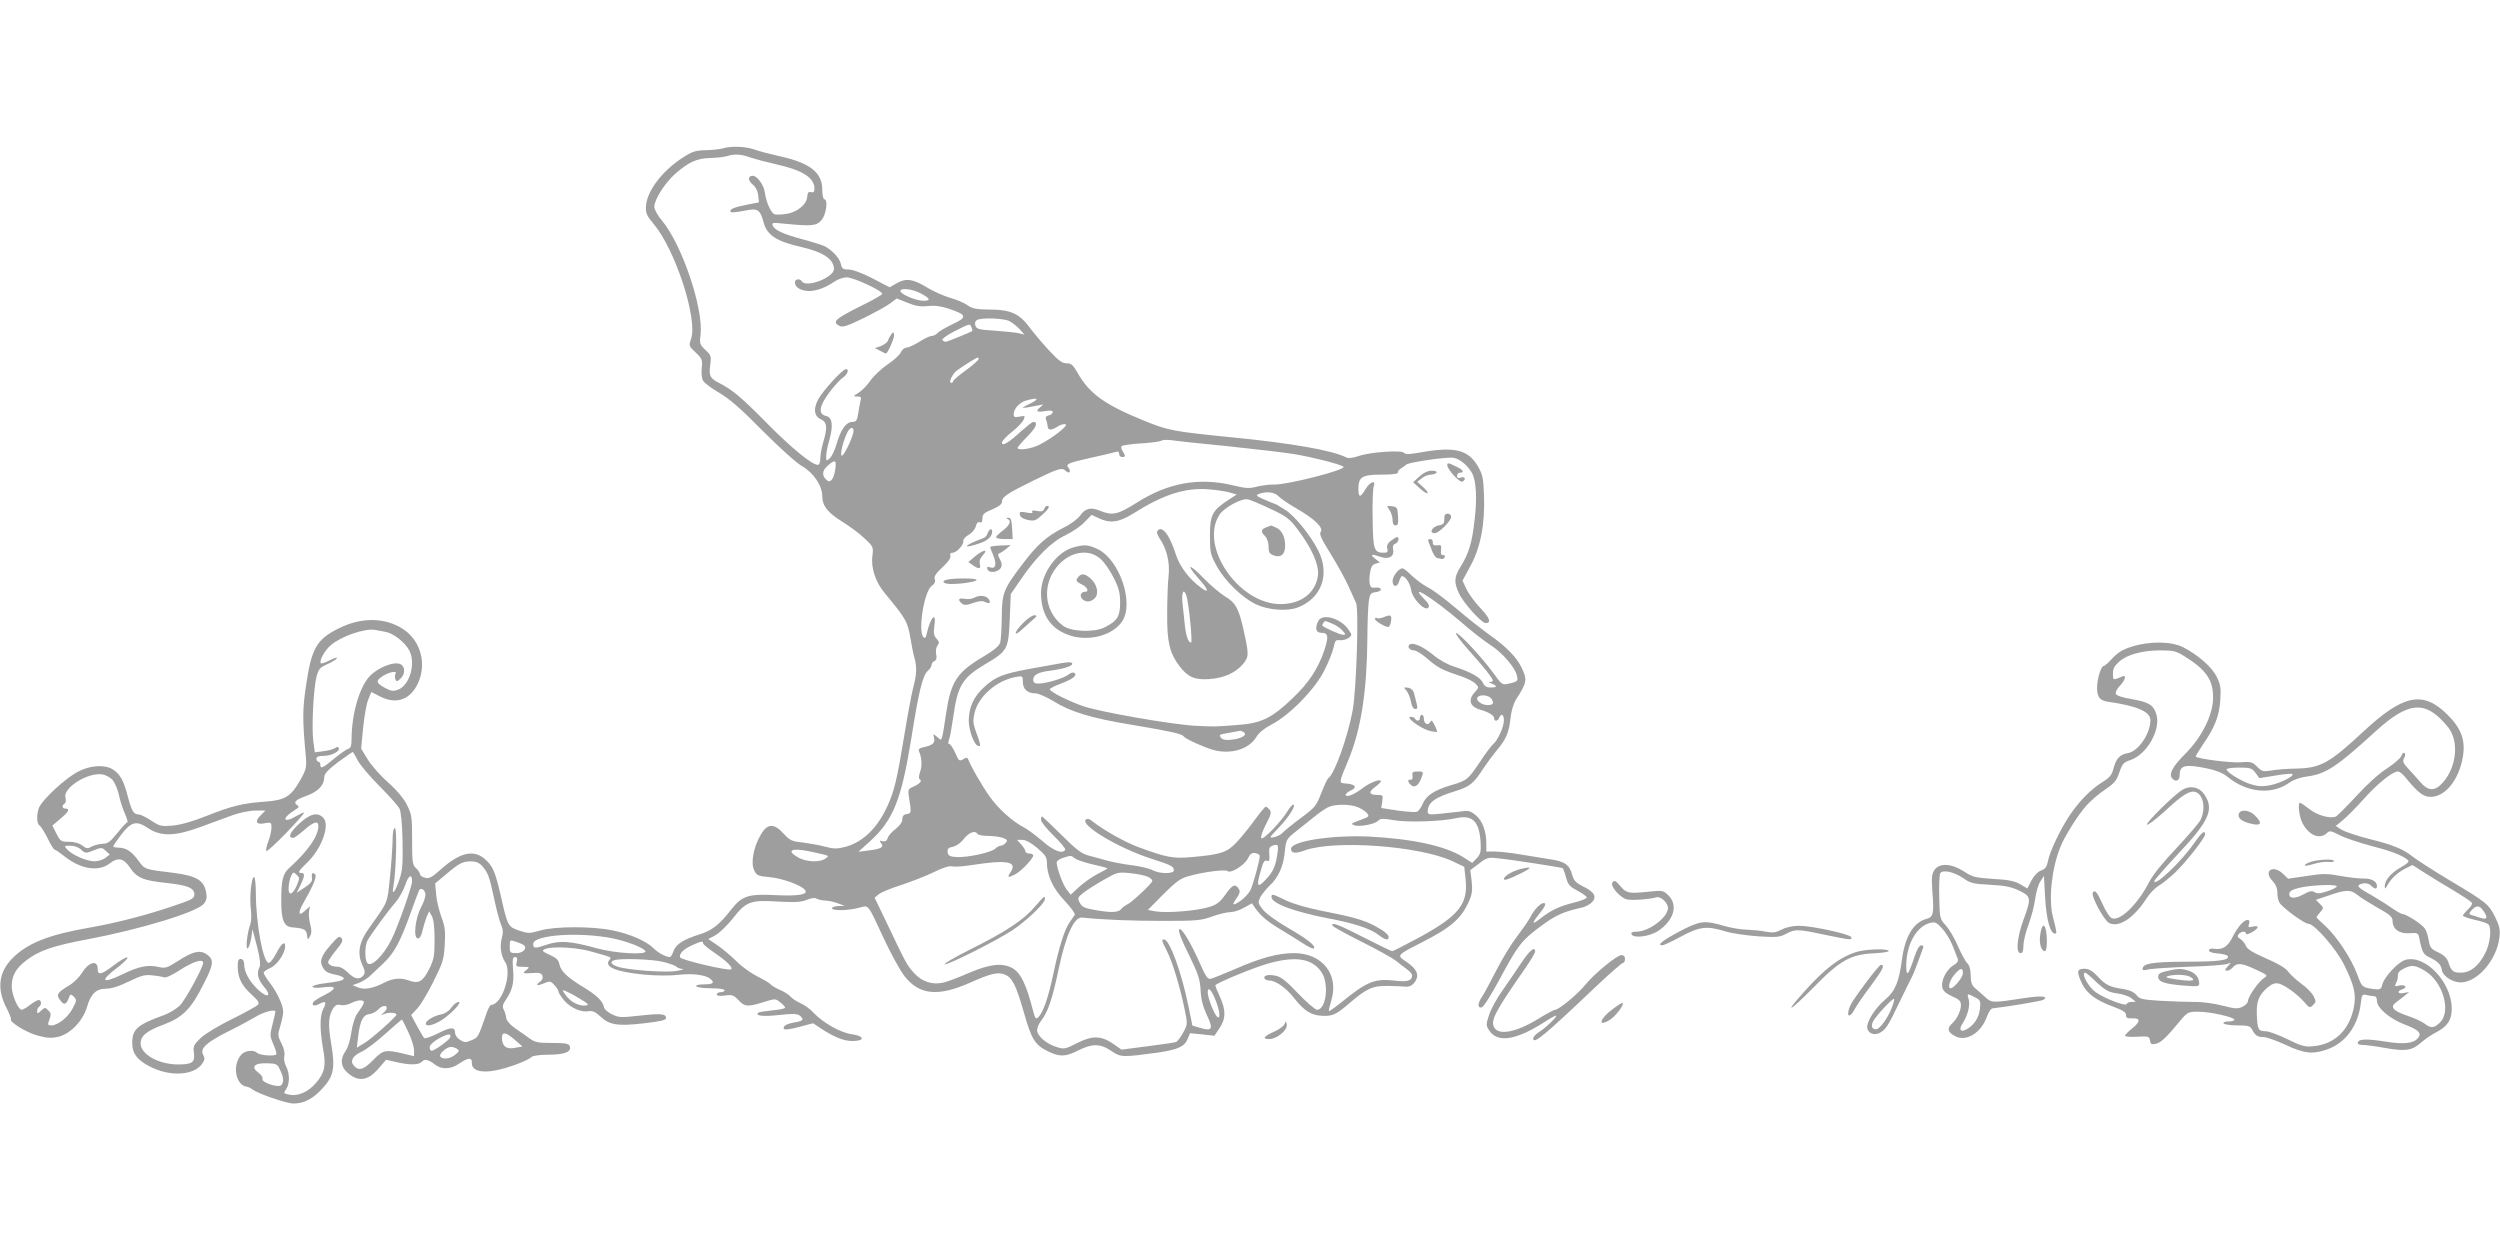 <?xml version="1.0" standalone="no"?>
<!DOCTYPE svg PUBLIC "-//W3C//DTD SVG 20010904//EN"
 "http://www.w3.org/TR/2001/REC-SVG-20010904/DTD/svg10.dtd">
<svg version="1.0" xmlns="http://www.w3.org/2000/svg"
 width="1280pt" height="640pt" viewBox="0 0 1280 640"
 preserveAspectRatio="xMidYMid meet">
<g transform="translate(0,640) scale(0.1,-0.1)"
fill="#9e9e9e" stroke="none">
<path d="M3700 5640 c-14 -4 -52 -8 -86 -9 -53 -1 -69 -6 -120 -39 -107 -70
-184 -173 -187 -252 -1 -32 6 -47 40 -87 111 -132 227 -489 191 -589 -12 -34
-11 -36 24 -69 33 -31 35 -38 31 -78 -3 -24 0 -54 6 -65 6 -12 44 -40 83 -63
52 -30 113 -83 222 -194 90 -90 172 -164 203 -182 58 -33 103 -100 103 -154 0
-49 28 -84 104 -131 38 -24 90 -62 114 -86 43 -40 44 -44 39 -86 -9 -62 15
-135 63 -193 108 -130 116 -145 130 -223 7 -41 16 -88 21 -105 14 -48 13 -86
-4 -150 -9 -33 -30 -146 -47 -250 -37 -226 -52 -290 -90 -370 -52 -109 -124
-177 -212 -201 -44 -11 -59 -11 -107 2 -31 8 -83 17 -115 21 -52 5 -63 11 -94
45 -49 54 -83 53 -117 -6 -37 -63 -52 -143 -34 -181 13 -28 19 -30 79 -36 66
-6 160 -40 181 -65 20 -24 -31 -33 -153 -27 -134 7 -169 -4 -221 -70 -64 -82
-101 -111 -165 -131 -83 -26 -121 -50 -134 -86 -5 -17 -14 -30 -18 -30 -21 0
-60 21 -84 45 -36 36 -119 73 -208 91 -101 22 -296 22 -371 0 -55 -16 -62 -16
-108 -1 -58 20 -60 22 -95 179 -29 125 -41 153 -84 190 -58 48 -129 30 -227
-59 -42 -37 -56 -45 -77 -39 -14 3 -26 12 -26 19 0 6 -9 20 -20 30 -18 16 -20
31 -20 145 0 116 -2 130 -26 178 -16 33 -51 75 -97 116 -40 35 -87 89 -105
119 l-33 54 10 105 c6 58 17 124 26 145 l16 40 49 -25 c81 -40 153 -13 191 72
44 98 13 214 -74 273 -92 62 -215 65 -332 6 -112 -55 -139 -101 -166 -279 -21
-137 -21 -184 -3 -379 4 -55 2 -65 -29 -120 -46 -82 -78 -102 -175 -109 -121
-9 -171 -21 -298 -71 -77 -31 -141 -49 -181 -52 -57 -5 -66 -3 -109 26 -26 17
-55 31 -64 31 -26 0 -36 18 -55 90 -22 85 -40 117 -78 141 -40 25 -115 21
-176 -11 -65 -33 -186 -145 -202 -187 -13 -35 -11 -81 4 -90 7 -4 25 -34 41
-65 15 -32 31 -58 35 -58 5 0 28 -16 52 -35 83 -66 175 -80 232 -35 40 32 70
26 101 -20 35 -54 69 -68 182 -80 114 -12 149 -26 149 -59 0 -21 -11 -27 -100
-57 -142 -49 -301 -90 -440 -114 -206 -36 -314 -79 -390 -155 -72 -72 -83
-157 -31 -257 14 -28 24 -53 22 -56 -9 -15 83 -71 140 -85 48 -13 70 -13 104
-5 62 16 124 81 145 151 20 69 47 95 100 95 26 0 67 13 115 37 63 30 82 36
120 31 25 -2 52 -7 60 -10 9 -4 44 13 84 39 65 42 116 58 116 35 0 -23 -91
-190 -119 -218 -17 -17 -52 -38 -78 -48 -141 -51 -166 -73 -166 -145 0 -53 26
-87 91 -120 100 -52 222 -46 265 12 16 22 17 30 7 49 -17 32 15 62 134 122 55
27 115 60 135 72 40 25 101 41 101 26 0 -5 -7 -35 -15 -66 -14 -53 -13 -60 5
-102 11 -25 18 -48 14 -51 -10 -10 -85 -4 -97 8 -17 17 -62 13 -81 -8 -48 -53
-31 -156 27 -165 8 -1 21 -7 28 -13 28 -22 175 -73 212 -73 53 0 99 24 146 75
60 65 68 105 47 229 -17 104 -15 142 10 184 11 16 21 21 38 16 14 -3 37 1 56
11 17 9 40 15 50 13 21 -3 18 -13 -23 -71 -10 -14 -23 -56 -28 -92 -5 -38 -18
-80 -29 -95 -30 -42 -26 -83 11 -114 54 -46 102 -40 155 21 l41 47 52 -12 c70
-16 116 -15 131 2 13 16 33 12 69 -16 33 -25 80 -23 123 7 46 31 65 32 64 3
-2 -38 45 -53 118 -39 64 11 170 51 189 70 6 6 44 11 87 11 82 0 118 15 107
44 -5 13 -22 16 -90 16 -74 0 -88 3 -118 25 -19 14 -52 37 -74 52 -25 18 -41
37 -44 53 -1 14 -7 33 -13 43 -6 13 -4 25 10 45 35 51 45 90 39 157 -4 53 -2
65 10 65 11 0 13 -7 9 -25 -6 -23 -4 -25 31 -25 34 -1 36 -2 21 -14 -26 -19
-23 -22 27 -18 36 3 46 0 52 -13 4 -11 0 -22 -10 -30 -28 -20 -19 -25 17 -10
31 13 35 13 55 -9 11 -12 21 -27 21 -34 0 -6 14 -27 30 -46 34 -38 87 -61 126
-53 17 3 34 -5 59 -28 45 -43 88 -50 225 -34 80 9 110 16 110 26 0 23 -25 25
-135 13 -96 -11 -108 -10 -142 7 -22 10 -40 27 -41 38 -6 30 -40 62 -107 102
-79 48 -113 79 -121 116 -4 22 -16 33 -45 46 -21 9 -39 19 -39 22 0 25 146 24
240 -1 118 -33 112 -30 100 -45 -29 -35 33 -61 177 -75 64 -6 136 -6 178 -1
70 8 138 0 162 -21 24 -19 14 -28 -33 -28 -27 0 -43 -4 -39 -10 3 -5 37 -10
76 -10 39 0 69 -4 69 -10 0 -5 -9 -10 -20 -10 -11 0 -20 -5 -20 -11 0 -8 14
-10 42 -6 36 5 45 2 69 -24 32 -34 47 -35 128 -10 60 19 61 19 86 -1 14 -11
25 -23 25 -27 0 -5 -30 -11 -66 -14 -37 -4 -69 -9 -72 -12 -17 -16 24 -21 105
-12 72 8 96 7 108 -3 23 -19 18 -27 -22 -34 -45 -7 -68 -20 -59 -34 3 -6 32
-2 77 10 l72 19 36 -24 c71 -47 120 -67 166 -67 65 0 62 26 -5 35 -57 8 -144
57 -194 109 -18 20 -49 42 -68 50 -19 8 -41 23 -49 32 -8 10 -33 26 -56 36
-23 10 -45 23 -48 29 -4 5 -34 23 -68 40 -33 17 -82 52 -107 78 -25 25 -68 61
-95 80 l-49 33 36 19 c19 10 59 48 88 84 70 90 92 98 234 89 88 -5 118 -3 147
9 23 9 42 12 50 6 8 -5 28 -9 44 -10 17 0 46 -7 65 -14 l35 -13 -32 -1 c-18
-1 -33 -5 -33 -11 0 -14 81 -13 137 2 54 13 41 29 130 -161 34 -73 80 -157
102 -186 75 -99 172 -110 336 -37 108 48 143 56 178 43 39 -15 58 -51 99 -194
39 -137 56 -165 118 -197 64 -32 93 -32 157 0 75 38 116 38 173 -1 49 -33 55
-33 240 -8 100 15 134 30 150 68 l13 31 62 -6 63 -7 26 39 c33 49 33 93 1 163
-14 30 -24 55 -22 57 14 15 195 89 264 109 145 42 232 29 280 -44 39 -59 23
-191 -24 -191 -9 0 -53 38 -97 84 -64 67 -89 86 -118 91 -38 7 -62 0 -53 -16
4 -5 13 -9 22 -9 34 0 86 -36 128 -89 53 -68 89 -90 147 -92 51 -2 70 7 134
62 92 79 120 92 201 91 40 -1 76 -2 80 -3 26 -4 45 4 59 26 22 34 8 65 -47
102 -49 32 -49 32 81 98 149 76 202 122 241 210 16 36 19 57 14 103 l-7 57 44
33 c39 31 48 33 93 28 80 -8 328 -47 336 -51 3 -3 11 -24 17 -47 10 -37 18
-47 58 -68 26 -14 48 -29 48 -35 1 -5 -28 -17 -64 -26 -74 -18 -119 -39 -172
-81 -47 -37 -48 -28 -3 28 22 27 31 45 24 49 -14 9 -52 -27 -75 -73 -11 -20
-41 -63 -67 -97 -26 -33 -73 -109 -104 -170 -31 -60 -64 -122 -74 -137 -24
-33 -25 -61 -3 -56 10 2 49 64 93 146 94 175 111 197 214 273 75 55 114 72
210 93 15 4 36 15 47 26 28 28 13 54 -46 82 -35 18 -46 29 -54 58 -14 53 -39
70 -116 81 -38 6 -107 17 -154 25 -47 8 -104 14 -127 14 l-43 0 0 41 c0 63
-20 117 -54 145 -25 21 -37 25 -70 20 -23 -3 -71 -8 -108 -12 -60 -6 -68 -5
-68 10 0 47 35 73 143 106 72 22 93 40 140 113 19 28 51 72 72 97 47 56 61 89
69 165 4 35 15 73 29 95 56 87 58 101 25 167 -26 51 -79 105 -165 165 -33 24
-108 82 -165 131 -56 48 -123 98 -148 110 -25 13 -61 40 -82 60 -20 20 -41 37
-47 37 -20 0 -51 -40 -51 -65 0 -33 26 -33 34 0 4 14 10 25 15 25 17 0 42 -39
46 -71 6 -43 69 -109 87 -91 9 9 5 20 -22 47 -82 84 48 2 191 -120 52 -46 121
-99 152 -119 58 -37 123 -112 133 -153 8 -29 5 -33 -40 -43 -35 -8 -36 -7 -80
54 -58 80 -182 213 -191 204 -4 -4 25 -42 63 -85 39 -43 85 -97 102 -120 28
-37 29 -43 13 -44 -15 0 -14 -2 5 -9 30 -13 28 -20 -6 -20 -21 0 -32 7 -40 25
-13 27 -61 54 -144 81 -34 10 -79 35 -110 61 -54 44 -106 67 -122 52 -12 -11
2 -29 24 -29 10 0 40 -18 65 -40 55 -48 78 -60 166 -89 37 -12 75 -31 84 -42
18 -18 17 -20 -3 -42 -38 -40 -27 -76 28 -91 42 -12 70 -29 70 -43 0 -18 19
-17 26 2 10 25 24 17 24 -12 0 -35 -31 -103 -55 -123 -9 -8 -40 -48 -67 -90
-62 -92 -66 -96 -148 -120 -87 -26 -128 -53 -146 -96 -8 -19 -21 -37 -29 -40
-8 -4 -53 0 -99 6 l-84 13 5 33 c5 32 4 34 -25 34 -43 0 -47 15 -12 40 16 12
30 25 30 30 0 15 -58 -7 -97 -38 -40 -31 -83 -47 -83 -31 0 5 11 15 25 21 35
16 26 32 -19 36 -44 4 -44 -4 9 124 64 156 94 351 96 623 0 77 4 160 7 185 6
40 10 45 35 48 15 2 27 8 27 13 0 9 -14 13 -38 10 -18 -3 -25 24 -18 73 5 34
12 45 29 50 l22 6 -25 20 c-28 22 -18 25 28 9 42 -15 71 1 65 36 -4 17 0 27
11 31 16 6 23 34 9 34 -5 0 -19 -9 -32 -19 -17 -13 -22 -25 -18 -40 4 -17 1
-21 -17 -21 -51 0 -56 14 -58 170 -2 80 1 155 5 168 14 37 -18 27 -42 -13 -27
-46 -36 -44 -36 6 1 58 20 69 122 69 55 0 82 4 80 11 -1 6 7 16 18 22 11 7 22
15 25 18 10 12 212 41 243 35 33 -6 75 -42 96 -82 19 -39 24 -129 11 -235 -13
-118 -29 -171 -71 -239 -34 -55 -36 -80 -9 -138 21 -47 115 -152 136 -152 31
0 22 25 -25 75 -28 29 -60 73 -72 97 l-21 45 40 74 c52 94 76 217 70 364 -3
88 -7 106 -32 149 -49 83 -118 100 -285 71 -64 -12 -86 -12 -92 -4 -10 16
-172 5 -233 -16 -30 -10 -52 -13 -63 -7 -70 36 -281 73 -578 102 -308 31 -332
35 -457 86 -204 83 -280 138 -342 247 -22 39 -32 47 -56 47 -22 0 -41 14 -91
68 -34 37 -78 89 -97 115 -51 70 -98 92 -202 92 -71 1 -91 4 -116 22 -16 12
-56 29 -89 38 -33 10 -85 33 -115 51 -75 46 -109 51 -157 25 l-38 -22 -88 46
c-53 27 -101 45 -122 45 -29 0 -34 4 -40 29 -6 29 -44 70 -82 90 -12 6 -62 22
-111 35 -101 27 -147 48 -156 72 -5 14 1 15 56 9 145 -14 168 -12 194 18 25
29 35 107 14 107 -5 0 -10 22 -10 49 0 88 -63 137 -218 171 -48 11 -107 26
-131 35 -46 16 -119 18 -161 5z m141 -46 c24 -8 84 -24 132 -35 136 -30 197
-69 197 -125 0 -16 -5 -21 -17 -18 -14 4 -18 -2 -20 -23 -2 -39 -51 -80 -107
-88 -25 -4 -52 -5 -60 -2 -19 7 -43 61 -50 111 -5 39 -39 86 -62 86 -25 0 -26
-23 -1 -44 16 -13 27 -34 29 -57 l4 -35 -66 -13 c-63 -12 -90 -24 -78 -37 3
-3 34 0 68 7 71 14 81 8 100 -61 18 -65 66 -96 194 -125 112 -26 165 -62 166
-112 0 -44 -143 -99 -165 -63 -10 16 -35 11 -35 -6 0 -25 30 -43 71 -44 40 0
86 17 134 50 17 11 44 20 60 20 35 0 186 -70 182 -85 -2 -5 -50 -33 -108 -61
-135 -68 -151 -82 -110 -103 15 -8 40 0 122 40 57 28 119 62 137 76 l33 25 55
-22 c42 -17 66 -21 104 -17 35 4 66 0 109 -14 92 -31 95 -43 18 -79 -36 -17
-70 -37 -77 -45 -7 -8 -20 -15 -29 -15 -10 0 -38 -13 -64 -30 -26 -16 -56 -30
-66 -30 -10 0 -23 -11 -29 -24 -6 -14 -37 -42 -69 -63 -31 -21 -70 -58 -86
-81 -16 -24 -44 -52 -61 -63 -29 -18 -30 -19 -7 -19 19 0 22 -4 17 -22 -3 -13
-9 -42 -12 -65 -6 -36 -10 -43 -30 -43 -31 0 -60 -40 -80 -111 -9 -32 -25 -66
-35 -75 -18 -16 -19 -16 -19 10 0 16 7 52 16 82 21 75 16 117 -16 124 -42 10
-37 48 14 118 25 33 57 69 71 78 24 16 35 44 16 44 -17 0 -119 -112 -142 -155
-26 -50 -21 -86 16 -103 30 -14 32 -43 10 -116 -8 -27 -15 -64 -15 -83 0 -20
-5 -33 -13 -33 -29 0 -131 83 -252 205 -137 139 -184 179 -251 213 -49 25 -56
38 -47 97 5 41 3 47 -25 73 -29 27 -31 33 -25 79 15 134 -95 461 -198 584 -22
26 -39 57 -39 70 0 37 54 122 107 169 68 60 112 80 180 81 32 1 69 5 83 9 40
13 74 11 121 -6z m869 -694 c52 -27 59 -40 18 -40 -38 0 -118 34 -118 50 0 17
58 11 100 -10z m458 -144 c15 -8 38 -26 52 -41 l25 -28 -30 7 c-16 4 -72 9
-122 13 -81 5 -93 8 -99 26 -4 12 -1 23 7 28 22 14 137 10 167 -5z m-194 -32
c4 -9 5 -18 4 -19 -16 -9 -128 -55 -136 -55 -6 0 -14 4 -17 10 -3 5 25 25 62
44 81 41 79 40 87 20z m36 -163 c0 -5 -29 -31 -65 -57 -36 -26 -65 -51 -65
-56 0 -4 -4 -8 -10 -8 -12 0 -2 29 19 54 13 14 108 75 119 76 1 0 2 -4 2 -9z
m265 -227 c-48 -24 -48 -24 -15 -20 19 3 46 8 60 11 23 6 24 5 8 -8 -28 -23
-21 -29 22 -22 28 5 40 3 40 -5 0 -7 -9 -14 -21 -17 -14 -4 -18 -10 -13 -22 4
-9 7 -24 8 -33 0 -22 19 -23 51 -2 13 9 31 14 40 12 20 -4 -64 -70 -133 -105
-43 -22 -112 -31 -112 -16 0 4 23 31 51 59 45 46 56 74 29 74 -5 0 -32 -22
-62 -48 -65 -60 -98 -79 -98 -58 0 8 22 32 49 53 27 21 54 49 61 62 10 23 10
23 -20 18 -24 -5 -30 -3 -30 11 0 29 29 61 63 71 61 18 73 10 22 -15z m-905
-140 c0 -27 -52 -136 -61 -127 -9 9 11 85 31 122 13 25 30 27 30 5z m1920 -79
c135 -14 286 -32 336 -40 91 -15 226 -49 252 -64 25 -14 -291 -95 -357 -92
-19 1 -56 -4 -83 -10 -41 -11 -59 -10 -125 6 -174 42 -334 13 -495 -90 -95
-60 -123 -66 -186 -40 -47 20 -75 13 -102 -25 -12 -17 -50 -45 -83 -61 -89
-45 -137 -87 -217 -194 -93 -123 -100 -142 -101 -267 -1 -57 -4 -114 -8 -128
-5 -17 -31 -39 -83 -70 -139 -82 -169 -128 -194 -293 -8 -56 -17 -110 -20
-120 -6 -18 -6 -18 -26 0 -21 18 -21 17 -16 -4 7 -26 -5 -38 -50 -48 -26 -5
-32 -11 -26 -23 14 -34 16 -72 5 -104 -7 -20 -8 -34 -2 -38 14 -8 1 -23 -33
-38 -27 -12 -28 -15 -22 -55 13 -77 12 -82 -11 -85 -16 -2 -23 -10 -23 -27 0
-14 -13 -32 -34 -49 -19 -14 -38 -35 -41 -47 -5 -15 -13 -19 -27 -16 -16 5
-17 3 -7 -9 17 -21 2 -30 -61 -38 l-55 -7 60 54 c118 108 160 211 211 527 39
245 58 322 85 346 11 9 19 23 19 31 0 7 7 16 15 19 10 4 12 15 8 35 -3 17 0
35 7 44 10 13 10 19 -5 35 -14 15 -16 29 -11 65 12 78 -20 47 -39 -39 -4 -21
-9 -26 -17 -18 -29 29 3 233 42 262 16 12 21 23 16 35 -5 13 6 30 40 61 30 28
44 49 40 59 -3 10 0 15 11 15 21 0 59 42 55 60 -1 8 11 23 28 32 16 9 32 28
36 43 4 17 11 24 20 21 10 -4 14 3 14 20 0 21 9 29 50 46 32 13 50 27 50 38 0
26 24 42 160 109 131 64 148 69 168 49 16 -16 28 -2 13 16 -17 20 -3 26 114
52 55 12 110 25 123 29 17 6 22 3 22 -9 0 -9 7 -16 15 -16 18 0 19 5 3 30 -7
10 -9 22 -5 26 4 4 50 11 102 14 52 3 98 10 102 14 5 4 28 5 53 2 25 -4 155
-18 290 -31z m-2013 -115 c-7 -51 -24 -75 -43 -59 -27 22 -26 48 3 74 39 34
46 31 40 -15z m2017 -121 l38 -11 -48 -31 c-78 -53 -89 -74 -89 -180 0 -85 2
-96 34 -154 42 -78 133 -166 206 -199 61 -28 157 -35 210 -14 122 47 166 170
104 292 -39 77 -118 175 -168 207 -26 17 -50 31 -53 31 -3 0 -27 10 -54 22
-42 18 -46 22 -29 29 37 14 81 10 100 -11 10 -11 52 -40 94 -64 92 -53 139
-99 123 -119 -9 -10 3 -36 51 -113 34 -55 75 -129 91 -165 16 -35 33 -74 39
-86 15 -33 2 -439 -17 -548 -25 -138 -94 -330 -125 -349 -5 -4 -21 -38 -36
-76 -25 -66 -32 -74 -103 -127 -42 -31 -84 -65 -92 -74 -8 -10 -28 -21 -45
-25 -29 -6 -29 -5 21 47 52 54 93 119 75 119 -5 0 -18 -15 -28 -32 -31 -52
-125 -150 -135 -140 -5 5 5 35 23 70 27 51 30 64 19 77 -7 8 -16 15 -19 15 -4
0 -29 -30 -56 -67 -27 -38 -69 -89 -93 -115 -49 -52 -79 -63 -227 -76 -97 -9
-132 -3 -277 51 -66 24 -176 86 -231 129 -19 16 -30 19 -38 11 -28 -28 166
-144 331 -198 109 -35 120 -41 120 -61 0 -19 -72 -19 -110 1 -17 9 -64 20
-105 25 -42 5 -99 16 -128 24 -28 8 -71 20 -95 26 -34 9 -62 30 -138 106 -52
51 -97 94 -99 94 -3 0 -5 -8 -5 -18 0 -10 29 -46 65 -81 36 -35 62 -67 59 -72
-14 -23 -59 -6 -117 45 -34 29 -76 60 -93 69 -59 30 -133 96 -177 159 -40 56
-97 156 -110 190 -3 10 -9 11 -25 1 -20 -12 -23 -9 -41 32 -11 25 -25 45 -30
45 -7 0 -7 8 -2 23 5 12 14 63 21 112 23 166 47 204 162 273 117 69 121 76
128 231 l5 129 50 73 c79 116 158 195 231 229 35 17 79 47 98 68 l35 36 36
-17 c59 -28 103 -22 176 23 155 98 264 133 384 125 39 -3 87 -10 109 -16z
m212 -85 c82 -38 97 -50 139 -106 71 -94 109 -179 103 -233 -11 -91 -87 -149
-194 -148 -214 2 -415 298 -310 458 24 37 115 86 146 78 14 -3 66 -25 116 -49z
m-4533 -629 c41 -7 100 -53 123 -96 33 -65 3 -174 -55 -199 -26 -10 -36 -10
-68 7 -49 26 -51 38 -11 63 35 21 74 27 63 10 -4 -6 -4 -18 -1 -27 6 -14 9
-14 26 2 25 23 26 61 1 74 -31 17 -116 -16 -158 -61 -53 -56 -92 -193 -93
-320 0 -36 -4 -48 -17 -52 -10 -3 -43 -26 -73 -51 -59 -49 -70 -53 -70 -30 0
8 -4 15 -10 15 -5 0 -10 7 -10 15 0 11 11 15 38 15 40 0 86 25 76 41 -4 6 -10
6 -18 -1 -7 -5 -34 -13 -59 -16 l-45 -6 -8 58 c-9 73 1 264 16 327 11 42 17
49 55 66 23 10 46 24 50 31 4 6 -12 2 -35 -10 -23 -12 -44 -19 -47 -16 -11 11
20 67 51 93 54 46 175 87 226 78 8 -2 32 -6 53 -10z m5664 -344 c14 -22 8 -31
-22 -31 -28 0 -60 24 -51 38 11 19 60 14 73 -7z m-5806 -313 c12 -24 62 -83
111 -132 49 -49 95 -101 103 -115 8 -17 14 -74 16 -166 2 -115 0 -150 -15
-195 -22 -67 -42 -91 -32 -40 14 73 20 300 8 300 -8 0 -12 -23 -12 -67 -1 -38
-7 -123 -14 -190 -14 -132 -6 -114 -107 -256 -51 -71 -61 -128 -34 -187 15
-32 15 -42 5 -55 -19 -23 -45 -18 -78 15 -17 17 -39 30 -50 30 -29 0 -52 10
-52 24 0 6 18 33 40 60 33 40 38 51 28 63 -10 13 -18 7 -54 -34 -51 -57 -60
-87 -40 -118 15 -23 23 -27 79 -39 15 -4 27 -10 27 -15 0 -11 -26 -17 -102
-26 -32 -4 -58 -12 -58 -17 0 -6 22 -7 55 -3 70 9 72 -6 6 -40 -27 -13 -53
-30 -56 -35 -12 -19 4 -24 30 -10 33 18 39 10 20 -26 -18 -35 -18 -104 -1
-203 16 -87 9 -121 -33 -172 -40 -48 -93 -73 -137 -64 -33 6 -34 7 -19 28 19
28 19 80 0 117 -9 17 -13 40 -9 54 3 15 -2 39 -15 64 -19 38 -20 43 -6 89 8
26 15 59 15 73 0 33 -33 103 -70 150 -16 21 -30 43 -30 49 0 6 15 17 34 25 34
14 76 75 76 111 0 30 -20 14 -45 -35 -14 -27 -31 -50 -39 -50 -28 0 -65 196
-66 353 0 48 -4 87 -9 87 -14 0 -24 -102 -17 -163 4 -29 3 -64 -2 -78 -16 -41
-26 -132 -14 -125 6 4 14 27 18 52 l7 46 23 -88 c15 -60 19 -94 13 -105 -16
-31 -9 -63 21 -99 45 -52 20 -64 -31 -15 -44 43 -69 89 -69 130 0 29 -29 36
-32 8 -5 -70 13 -114 72 -167 32 -29 39 -40 31 -50 -7 -8 -67 -41 -134 -74
-69 -34 -140 -77 -161 -98 -34 -33 -38 -41 -33 -76 6 -47 -9 -58 -81 -58 -100
0 -192 52 -192 108 0 39 31 64 120 97 96 36 139 80 203 208 53 103 54 125 12
153 -33 21 -70 12 -145 -37 -57 -36 -63 -38 -103 -29 -52 11 -97 2 -181 -39
-107 -51 -117 -34 -21 38 32 25 53 47 47 49 -7 2 -39 -17 -72 -42 -61 -47 -80
-51 -80 -16 0 47 -46 35 -80 -21 -14 -22 -44 -52 -67 -65 -58 -35 -66 -46 -47
-72 20 -29 32 -28 45 5 9 25 11 25 27 10 16 -16 15 -20 -6 -60 -24 -46 -76
-87 -109 -87 -19 0 -20 3 -10 30 9 25 9 33 -6 47 -15 16 -18 16 -37 -2 -17
-16 -20 -16 -20 -2 0 9 5 19 10 22 14 9 13 35 -2 35 -6 0 -26 -11 -44 -25 -18
-14 -37 -25 -43 -25 -18 0 -51 77 -51 120 0 55 21 92 76 134 64 49 136 74 314
107 273 52 558 139 593 181 14 16 17 32 13 56 -10 64 -49 88 -168 103 -149 18
-146 17 -179 62 -35 48 -62 66 -101 67 -16 0 -28 3 -28 7 0 3 18 30 40 59 53
68 78 74 138 34 66 -44 138 -42 269 6 54 20 127 47 163 60 37 13 88 24 117 24
l52 0 -25 -25 c-32 -32 -22 -49 22 -40 32 6 34 4 34 -22 0 -15 -7 -47 -16 -70
-9 -24 -14 -46 -10 -50 3 -4 50 39 104 95 54 56 94 102 89 102 -4 0 -26 -10
-47 -22 -21 -13 -42 -19 -47 -14 -8 7 11 26 53 53 16 10 17 14 5 21 -21 15 -7
28 50 48 57 21 89 54 89 93 1 20 16 37 71 79 39 28 73 52 75 52 2 0 13 -19 25
-42z m-1254 -102 c11 -14 26 -48 32 -77 6 -29 20 -72 31 -96 10 -23 16 -43 12
-43 -4 0 -27 -25 -51 -55 -36 -45 -50 -55 -75 -55 -17 -1 -42 -7 -56 -14 -21
-12 -27 -12 -49 5 -15 12 -40 19 -67 19 -41 0 -45 2 -65 42 l-21 41 41 35 c43
35 51 52 26 52 -17 0 -20 16 -4 26 6 3 8 17 4 31 -12 50 115 130 190 118 17
-3 40 -16 52 -29z m6376 -139 c18 -8 38 -21 46 -30 11 -14 10 -18 -10 -26 -76
-29 -75 -28 -56 -36 25 -10 104 4 122 22 13 13 25 13 79 4 72 -13 245 -7 322
10 84 19 119 -17 125 -128 2 -43 -1 -57 -20 -77 l-23 -24 -46 29 c-91 58 -263
95 -487 106 -189 8 -395 -24 -395 -63 0 -23 23 -26 70 -8 153 55 589 23 756
-55 l61 -29 7 -66 c13 -125 -35 -185 -238 -296 -71 -38 -133 -70 -138 -70 -5
0 -70 32 -145 70 -130 67 -169 81 -161 61 2 -5 68 -42 148 -82 80 -40 159 -84
177 -98 17 -14 43 -34 57 -44 14 -10 26 -24 26 -31 0 -27 -24 -35 -87 -27
-106 12 -143 -3 -283 -117 -29 -23 -54 -41 -56 -39 -2 1 4 27 13 57 39 132
-48 240 -192 240 -81 0 -171 -24 -300 -81 -60 -26 -118 -49 -128 -51 -13 -2
-25 15 -50 72 -50 114 -98 193 -109 182 -7 -7 9 -50 48 -128 49 -101 58 -127
61 -183 2 -46 11 -82 32 -128 35 -73 28 -84 -37 -65 l-37 11 -22 108 c-35 168
-95 333 -123 333 -14 0 -13 -5 15 -60 28 -55 66 -180 90 -296 16 -77 16 -78
-7 -121 -13 -23 -29 -45 -37 -48 -8 -3 -74 -13 -147 -22 l-132 -17 -40 28
c-63 44 -109 45 -186 6 -61 -31 -67 -33 -105 -21 -52 15 -101 57 -101 86 0 12
9 34 20 48 35 44 58 112 90 264 37 176 80 270 121 265 103 -11 253 -17 414
-17 171 0 196 2 252 23 34 12 76 22 93 22 17 0 49 10 70 23 l40 22 17 -25 c27
-39 67 -72 130 -109 32 -19 82 -50 111 -69 29 -19 55 -32 59 -28 12 12 -30 46
-132 105 -60 35 -115 75 -130 95 -25 32 -25 36 -12 63 9 15 30 42 47 58 46 43
71 99 78 173 7 65 8 66 62 109 30 24 72 57 93 74 20 17 50 37 65 45 34 18 113
18 155 1z m-1948 -137 c3 -5 28 -10 55 -10 27 0 61 -5 75 -10 23 -9 25 -13 15
-25 -7 -8 -18 -15 -26 -15 -7 0 -20 -7 -28 -15 -20 -20 -146 -47 -200 -43 -33
2 -42 7 -44 25 -2 17 3 23 28 28 18 4 41 21 56 41 26 33 57 44 69 24z m306
-72 c40 -34 49 -47 49 -73 0 -68 32 -136 92 -198 31 -33 54 -65 51 -71 -4 -6
-15 -22 -25 -36 -27 -37 -55 -125 -84 -262 -26 -125 -55 -208 -80 -228 -10 -9
-15 -3 -24 32 -36 141 -65 200 -110 223 -51 26 -112 19 -218 -26 -53 -23 -113
-46 -132 -50 -57 -13 -110 5 -150 49 -37 41 -40 47 -140 257 l-62 129 22 18
c12 10 64 31 115 47 51 17 126 46 165 65 46 23 81 34 95 30 12 -3 58 0 101 7
180 28 234 18 199 -35 -20 -30 -15 -32 24 -12 30 16 91 80 91 96 0 6 -9 10
-20 10 -11 0 -20 5 -20 12 0 6 -10 22 -22 35 l-21 23 27 0 c18 0 45 -15 77
-42z m1228 -37 c-9 -58 -22 -86 -57 -123 -45 -49 -51 -37 -26 47 11 41 19 53
30 48 13 -5 15 1 13 32 -3 31 0 39 16 45 30 11 33 5 24 -49z m-6124 29 c22
-20 24 -20 64 -4 40 16 43 16 62 -2 l21 -19 -22 -17 c-12 -10 -38 -18 -56 -18
-39 0 -114 32 -140 61 -17 18 -16 19 16 19 20 0 43 -8 55 -20z m3735 -10 c104
-23 97 -20 76 -36 -27 -20 -95 -18 -136 4 -69 38 -39 53 60 32z m2300 -22 c0
-24 -34 -147 -48 -176 -15 -29 -66 -72 -86 -72 -4 0 3 14 15 31 16 23 20 36
12 47 -18 29 -32 24 -68 -27 -30 -42 -45 -53 -88 -66 -62 -19 -218 -31 -272
-21 l-38 7 79 80 c65 65 88 82 129 93 77 22 188 36 200 26 17 -14 88 31 105
66 11 23 20 29 37 26 13 -2 23 -9 23 -14z m-946 -13 c10 -8 52 -22 92 -31 41
-9 74 -18 74 -20 0 -2 -23 -15 -51 -29 -28 -15 -70 -44 -94 -66 l-43 -40 -21
27 c-19 24 -51 111 -51 139 0 7 15 17 33 23 42 13 39 13 61 -3z m-3037 -37
c31 -35 39 -55 62 -165 12 -57 28 -118 36 -136 11 -26 12 -43 4 -71 -11 -41
-4 -90 17 -121 38 -54 -15 -219 -71 -220 -5 0 -15 -18 -23 -40 -44 -128 -44
-127 -78 -141 -30 -13 -37 -12 -59 2 -14 9 -25 25 -25 35 0 32 -20 32 -86 -1
-36 -18 -68 -29 -72 -25 -4 3 -20 32 -37 62 l-30 56 31 33 c17 17 54 80 83
138 48 96 54 114 58 188 4 70 2 93 -17 143 -12 33 -25 85 -27 116 l-5 56 54
45 c69 59 86 67 129 68 24 0 42 -7 56 -22z m3412 -58 c12 -6 21 -15 21 -20 0
-12 -108 -113 -129 -121 -9 -4 -23 -14 -30 -23 -16 -19 -51 -20 -136 -5 -51 9
-65 15 -76 36 -13 24 -12 28 18 52 18 14 65 44 104 66 70 40 72 41 139 34 38
-4 78 -13 89 -19z m-3769 -22 c0 -26 -75 -239 -106 -299 -43 -86 -107 -146
-125 -118 -12 20 -11 87 2 112 16 31 107 155 145 198 17 20 39 59 49 88 16 50
35 60 35 19z m68 -65 c2 -12 -8 -43 -23 -70 -30 -59 -40 -158 -15 -158 9 0 18
15 23 40 5 22 15 53 21 70 l13 29 14 -24 c9 -17 14 -57 14 -120 0 -84 -3 -102
-28 -152 -31 -63 -54 -76 -101 -59 -41 16 -82 13 -124 -8 -62 -32 -105 -40
-138 -27 l-29 12 31 11 c17 6 42 22 56 34 14 13 45 42 69 65 55 51 88 110 139
253 22 62 43 117 46 123 9 15 29 3 32 -19z m962 -228 c71 -15 154 -47 164 -64
14 -22 -153 -13 -249 14 -135 37 -189 41 -257 18 -59 -20 -68 -20 -68 4 0 47
238 63 410 28z m-457 -35 c18 -16 -6 -40 -39 -40 -32 0 -34 2 -34 34 0 35 0
35 33 24 17 -6 36 -14 40 -18z m917 10 c0 -5 26 -27 58 -48 64 -44 97 -77 85
-85 -14 -9 -256 48 -261 61 -6 19 18 43 63 63 47 21 55 22 55 9z m-204 -95
c32 -8 62 -19 68 -25 5 -5 19 -11 31 -11 11 -1 -2 -5 -30 -10 -56 -10 -253 4
-304 22 -32 11 -40 24 -18 32 28 12 200 6 253 -8z m2840 -231 c18 -61 1 -73
-24 -17 -25 57 -34 97 -25 107 9 8 32 -35 49 -90z m-3268 43 c44 -26 50 -33
32 -35 -33 -5 -78 17 -102 51 -21 29 -21 30 -2 23 10 -4 43 -21 72 -39z m-988
-48 c0 -7 -8 -18 -17 -25 -16 -12 -15 -13 9 -4 24 8 58 5 58 -5 0 -10 -128
-124 -162 -144 l-41 -25 7 60 c10 79 25 108 58 112 14 2 34 12 44 23 19 21 44
25 44 8z m110 -122 c17 -35 30 -78 30 -95 l0 -30 -57 14 c-91 21 -101 19 -154
-35 -49 -50 -74 -56 -99 -25 -19 22 -2 50 41 69 22 10 77 51 122 92 45 40 83
73 85 73 1 0 16 -29 32 -63z m214 -30 c-6 -14 -80 -67 -94 -67 -6 0 -10 8 -10
18 0 12 18 28 47 45 47 26 67 27 57 4z m332 -11 l39 -34 -39 -7 c-44 -9 -66 9
-66 52 0 32 20 29 66 -11z m-296 -46 c13 -9 12 -13 -9 -30 -26 -22 -66 -26
-77 -9 -8 13 33 49 56 49 8 0 22 -5 30 -10z m-906 -108 c19 -38 20 -64 6 -78
-15 -15 -103 14 -96 32 3 7 -6 21 -20 31 -41 30 -23 51 41 49 50 -1 55 -3 69
-34z"/>
<path d="M4564 4689 c-6 -8 -14 -22 -17 -32 -4 -10 -21 -23 -37 -29 l-31 -10
27 -14 c14 -8 28 -14 30 -14 9 0 45 83 42 97 -3 14 -5 14 -14 2z"/>
<path d="M5346 3794 c-5 -12 -14 -15 -37 -10 -20 4 -28 2 -24 -5 5 -7 -5 -8
-30 -3 -32 6 -37 4 -33 -12 2 -12 16 -21 40 -26 33 -7 41 -4 72 24 35 31 45
48 27 48 -5 0 -12 -7 -15 -16z"/>
<path d="M5158 3743 c22 -9 13 -31 -23 -59 -19 -14 -35 -30 -35 -35 0 -5 19
-9 43 -9 l42 0 -3 55 c-3 44 -7 55 -20 54 -11 0 -12 -2 -4 -6z"/>
<path d="M5057 3670 c-3 -11 -13 -23 -24 -26 -94 -34 -115 -58 -24 -28 47 15
71 36 71 63 0 19 -17 12 -23 -9z"/>
<path d="M5070 3599 c0 -4 7 -23 16 -44 18 -45 12 -69 -16 -60 -15 5 -19 3
-14 -10 8 -21 53 -16 68 7 7 12 6 24 -4 44 -12 21 -12 28 -3 31 7 3 23 13 35
23 l23 19 -52 -2 c-29 -1 -53 -5 -53 -8z"/>
<path d="M4992 3551 l-34 -29 23 -16 c32 -22 42 -20 36 6 -4 15 1 30 15 45 32
34 1 29 -40 -6z"/>
<path d="M4853 3433 c-37 -7 -26 -23 16 -23 59 0 131 12 131 21 0 9 -105 10
-147 2z"/>
<path d="M4987 3339 c-11 -6 -32 -8 -48 -5 -31 6 -38 -4 -14 -24 11 -10 24 -9
58 3 30 10 49 12 61 5 23 -13 32 -3 16 17 -14 17 -47 19 -73 4z"/>
<path d="M5925 3680 c-3 -6 2 -22 13 -38 36 -52 53 -123 45 -193 -4 -35 -7
-122 -7 -194 -1 -141 12 -197 61 -263 43 -58 79 -74 153 -69 76 5 135 31 175
78 30 36 30 50 1 178 -23 105 -41 137 -95 168 -25 16 -74 57 -108 92 -73 76
-95 77 -29 2 52 -58 60 -82 19 -53 -63 45 -113 111 -133 174 -32 102 -73 153
-95 118z m150 -332 c12 -40 32 -238 23 -238 -14 0 -26 34 -32 93 -3 31 -9 82
-12 112 -5 55 7 76 21 33z"/>
<path d="M5498 3598 c-88 -23 -168 -135 -168 -234 0 -115 53 -190 156 -220 98
-28 212 5 259 74 64 94 -14 321 -128 372 -46 21 -64 23 -119 8z m136 -59 c20
-17 50 -61 68 -97 27 -53 33 -79 33 -128 0 -70 -14 -93 -79 -126 -53 -27 -171
-23 -213 8 -88 65 -108 186 -47 281 61 94 170 122 238 62z"/>
<path d="M5520 3445 c-14 -17 -11 -23 22 -39 26 -13 35 -36 14 -36 -21 0 -30
-18 -16 -35 16 -20 45 -19 65 2 23 22 13 71 -21 101 -30 26 -47 28 -64 7z"/>
<path d="M5239 3211 c-44 -44 -54 -76 -11 -38 15 14 41 37 57 51 25 21 27 25
11 26 -10 0 -36 -17 -57 -39z"/>
<path d="M6750 3221 c-19 -36 -13 -61 15 -61 36 0 39 -18 15 -91 -32 -94 -81
-168 -163 -245 -107 -102 -159 -127 -282 -136 -119 -9 -109 -9 -215 -4 -117 6
-485 70 -573 100 -70 24 -162 69 -172 86 -2 4 22 17 54 29 63 23 90 44 71 56
-6 4 -19 0 -28 -8 -21 -18 -115 -47 -154 -47 -21 0 -28 5 -28 20 0 25 27 39
87 46 62 8 113 23 113 35 0 12 -21 11 -115 -7 -44 -8 -89 -16 -100 -18 -142
-26 -178 -41 -235 -93 -54 -48 -79 -103 -80 -171 0 -54 30 -132 51 -132 12 0
10 8 -16 79 -13 37 -14 53 -5 92 21 85 113 165 211 183 35 6 36 5 36 -25 0
-37 24 -59 64 -59 15 0 56 -18 91 -39 89 -56 196 -88 403 -122 191 -32 257
-46 265 -59 9 -13 103 -56 153 -70 89 -24 182 4 219 66 13 22 41 45 81 66 93
49 223 183 269 278 21 41 41 93 46 115 7 35 11 40 33 37 13 -1 33 4 43 11 19
14 19 16 2 41 -38 59 -134 88 -156 47z m73 -15 c18 -7 41 -23 51 -35 17 -19
17 -21 2 -21 -14 0 -91 34 -105 46 -4 3 8 24 15 24 3 0 19 -6 37 -14z m-455
-555 c21 -13 -11 -33 -61 -38 -31 -4 -46 -1 -56 10 -11 14 -7 17 26 22 21 4
45 8 53 10 8 1 17 3 20 4 3 0 11 -3 18 -8z"/>
<path d="M6483 3700 c-28 -11 -29 -23 -5 -46 10 -10 17 -33 17 -53 0 -29 5
-37 27 -45 36 -13 58 6 58 50 0 45 -17 80 -47 93 -13 6 -25 11 -26 10 -1 0
-12 -4 -24 -9z"/>
<path d="M1530 2181 c-47 -44 -58 -71 -28 -71 5 0 30 18 55 40 51 44 73 50 73
20 0 -51 -54 -128 -147 -212 -35 -31 -43 -62 -43 -172 0 -97 14 -130 55 -134
62 -5 74 -11 77 -40 3 -26 3 -26 15 -6 9 16 9 31 2 59 -6 21 -9 51 -7 67 l5
28 -24 -22 c-35 -33 -40 -14 -9 40 44 76 68 131 61 142 -11 18 -22 10 -18 -13
4 -18 -4 -29 -37 -51 l-41 -27 14 28 c26 51 30 73 13 73 -24 0 -20 8 27 54 75
72 118 193 82 229 -30 31 -68 21 -125 -32z m-11 -316 c-23 -51 -45 -53 -41 -5
1 19 7 45 13 56 10 20 12 21 28 5 16 -15 16 -18 0 -56z"/>
<path d="M6510 1807 c0 -32 116 -75 285 -108 135 -25 220 -53 262 -85 34 -26
53 -31 53 -13 0 14 -23 33 -74 60 -53 28 -108 44 -261 74 -81 16 -153 37 -191
55 -70 34 -74 35 -74 17z"/>
<path d="M5298 1757 c-58 -68 -148 -127 -328 -217 -80 -40 -140 -75 -133 -77
15 -5 258 117 343 172 71 46 170 140 170 161 0 20 -2 19 -52 -39z"/>
<path d="M2311 1241 c-13 -18 -33 -31 -54 -35 -36 -7 -77 -32 -77 -47 0 -15
28 -11 68 10 47 25 123 101 100 101 -9 0 -26 -13 -37 -29z"/>
<path d="M7410 4019 c0 -23 65 -93 78 -85 20 12 13 28 -8 21 -14 -5 -20 -2
-20 9 0 9 7 16 15 16 24 0 17 14 -13 28 -48 24 -52 24 -52 11z"/>
<path d="M7268 3961 l-33 -30 34 -31 c18 -17 36 -28 40 -25 3 4 -7 18 -24 32
l-29 26 23 18 c13 11 34 19 47 19 12 0 26 5 29 10 4 6 -7 10 -24 10 -20 0 -42
-10 -63 -29z"/>
<path d="M7114 3789 c9 -13 16 -36 16 -51 0 -19 5 -28 16 -28 12 0 14 10 12
48 -3 43 -5 47 -32 50 -28 3 -28 3 -12 -19z"/>
<path d="M7395 3743 c0 -22 -5 -29 -25 -32 -36 -5 -57 -41 -24 -41 21 0 84 63
84 84 0 9 -8 16 -18 16 -13 0 -18 -8 -17 -27z"/>
<path d="M7315 3623 c4 -10 13 -31 19 -48 7 -16 17 -31 24 -32 7 -2 17 -4 23
-5 6 -2 14 3 16 10 3 7 -1 11 -8 10 -10 -2 -13 6 -11 25 3 25 1 28 -20 25 -17
-2 -23 2 -22 15 1 9 -5 17 -13 17 -11 0 -13 -5 -8 -17z"/>
<path d="M7082 3239 c-13 -5 -28 -7 -33 -3 -5 3 -9 1 -9 -5 0 -11 51 -41 68
-41 6 0 12 14 14 30 5 32 -2 35 -40 19z"/>
<path d="M10914 3089 c-45 -14 -71 -30 -98 -59 -20 -22 -40 -40 -45 -40 -14 0
-34 -67 -34 -112 0 -47 14 -65 56 -71 149 -21 217 -51 217 -94 0 -69 -61 -159
-115 -169 -42 -7 -60 -27 -74 -79 -8 -33 -20 -47 -58 -70 -59 -38 -114 -93
-166 -169 -47 -70 -103 -187 -112 -237 -5 -27 -13 -38 -35 -46 -17 -7 -36 -26
-49 -51 l-21 -41 -37 22 c-29 16 -60 23 -138 27 -90 6 -105 9 -149 38 -65 42
-127 45 -152 7 -14 -21 -15 -40 -10 -115 9 -104 4 -126 -28 -134 -68 -17 -112
-89 -128 -209 -15 -115 -35 -162 -86 -205 -47 -39 -92 -107 -92 -140 0 -30 33
-46 63 -31 32 18 42 32 98 149 28 58 57 117 65 132 8 15 23 51 33 80 11 29 22
61 26 71 5 12 2 17 -8 17 -10 0 -23 -22 -36 -62 -31 -93 -41 -103 -41 -42 0
108 53 202 123 219 23 6 33 2 60 -28 18 -19 43 -59 54 -88 12 -30 24 -61 27
-69 4 -10 -3 -21 -23 -33 -36 -21 -65 -80 -56 -114 4 -17 20 -31 50 -44 36
-16 45 -25 45 -45 0 -30 -21 -73 -48 -97 -25 -23 -19 -43 20 -63 56 -29 133
19 161 101 8 22 20 41 28 42 95 11 251 38 261 44 29 18 -8 22 -90 10 -174 -27
-175 -27 -211 7 -18 16 -42 37 -52 46 -13 11 -19 29 -19 61 0 30 -6 51 -17 63
-10 9 -31 48 -48 87 -16 38 -44 86 -61 105 -32 35 -33 38 -35 146 -2 60 1 115
5 123 13 20 71 7 119 -26 35 -25 52 -29 137 -33 76 -4 109 -11 148 -30 62 -30
63 -38 22 -150 -33 -90 -40 -170 -15 -170 11 0 15 11 15 39 0 21 12 70 26 107
14 38 30 97 34 132 5 34 16 75 27 90 l18 27 6 -110 c6 -110 26 -185 50 -185
11 0 11 5 -10 85 -23 89 -7 247 38 358 21 54 89 162 131 210 24 27 68 65 99
85 47 32 58 45 72 87 15 44 22 52 55 63 85 27 158 155 135 233 -15 50 -38 64
-129 80 -44 7 -76 18 -79 26 -3 8 6 27 21 42 27 28 35 57 14 48 -47 -19 -48
-19 -49 -1 -3 37 2 49 31 76 39 36 118 58 210 58 68 0 81 -3 126 -31 110 -69
146 -121 145 -212 0 -86 -58 -202 -141 -285 -69 -69 -89 -108 -66 -130 18 -18
36 -8 36 22 0 48 30 55 143 31 43 -9 80 -24 99 -40 101 -85 232 -97 323 -30
17 12 53 25 85 29 98 13 152 48 350 229 174 159 260 164 374 24 57 -71 45
-202 -26 -283 -41 -47 -76 -46 -118 4 -17 20 -45 51 -62 69 -24 26 -28 35 -19
52 7 12 7 22 2 26 -5 3 -13 -4 -16 -15 -4 -12 -37 -40 -73 -64 -40 -25 -103
-82 -156 -140 -49 -53 -97 -101 -105 -106 -27 -14 -97 5 -139 39 -22 17 -43
31 -46 31 -11 0 -6 -60 8 -94 29 -69 92 -99 130 -61 13 13 20 12 63 -10 26
-14 99 -39 160 -55 105 -27 160 -48 191 -73 9 -7 1 -17 -36 -38 -51 -29 -82
-66 -82 -96 1 -16 2 -16 12 2 19 36 52 66 91 87 l39 19 61 -39 c34 -22 101
-63 149 -91 48 -29 90 -57 94 -63 4 -5 -5 -21 -20 -34 -14 -14 -26 -28 -26
-32 0 -4 28 -14 63 -22 34 -7 65 -18 69 -24 16 -23 7 -98 -17 -145 -33 -66
-76 -101 -125 -101 -41 0 -49 7 -65 55 -7 20 -23 36 -52 49 -36 17 -42 25 -48
61 -3 22 -12 50 -20 61 -14 22 -95 74 -114 74 -6 0 -32 15 -58 33 -27 19 -74
48 -105 66 -70 39 -77 48 -43 57 17 4 32 1 44 -10 22 -20 31 -20 31 -2 0 23
-29 39 -68 38 -20 -1 -73 5 -117 13 -70 13 -92 13 -175 0 l-95 -14 -26 25
c-51 49 -103 15 -54 -36 16 -17 25 -37 25 -59 0 -18 4 -41 10 -51 14 -26 128
-110 150 -110 30 0 142 -129 182 -210 53 -108 63 -153 49 -221 -24 -116 -100
-187 -210 -196 -38 -4 -60 2 -129 36 -46 23 -96 41 -112 41 -37 0 -42 9 -45
83 -3 71 10 102 55 141 24 20 38 24 58 20 31 -8 96 -55 132 -97 24 -28 27 -29
43 -13 15 16 16 20 2 47 -9 16 -37 45 -63 63 -26 19 -56 47 -68 63 -14 18 -53
41 -114 67 -66 29 -94 46 -101 63 -4 12 -17 28 -28 35 -15 9 -17 15 -9 25 13
16 38 17 38 2 0 -5 13 -2 30 8 37 21 39 37 4 29 -22 -6 -25 -4 -19 14 4 13 2
20 -8 20 -19 0 -50 -36 -76 -87 -24 -49 -51 -67 -92 -61 -19 3 -29 0 -29 -8 0
-8 17 -14 47 -16 25 -2 48 -8 50 -14 7 -21 -50 -28 -222 -28 -168 -1 -215 -9
-215 -38 0 -6 8 -7 23 -3 12 5 105 11 207 15 102 3 194 10 205 15 20 8 20 8 1
-13 -16 -18 -16 -22 -4 -22 9 0 21 7 28 15 22 27 47 25 115 -7 67 -31 68 -32
46 -46 -28 -19 -81 -95 -81 -116 0 -9 -12 -22 -27 -30 -25 -12 -37 -12 -103 5
-41 11 -106 20 -145 19 -38 0 -117 3 -175 6 -93 6 -106 9 -122 30 -13 15 -34
25 -66 30 -70 10 -92 21 -132 65 -28 29 -45 39 -68 39 -39 0 -41 -15 -11 -78
25 -50 72 -85 161 -117 46 -17 63 -28 63 -41 0 -15 7 -19 33 -18 43 2 42 -17
-3 -53 -19 -15 -35 -32 -35 -36 0 -5 28 -7 63 -5 58 3 62 2 65 -20 3 -18 8
-21 30 -16 27 6 51 29 125 118 37 44 40 46 93 46 61 0 184 -28 184 -41 0 -5
-14 -9 -31 -9 -17 0 -28 -4 -24 -10 3 -5 35 -10 70 -10 56 0 66 -3 76 -22 16
-30 28 -38 60 -38 14 0 65 -18 112 -40 94 -44 136 -49 209 -24 96 32 161 121
175 235 5 45 8 50 27 45 12 -3 29 -6 39 -6 11 0 17 -8 17 -24 0 -37 65 -92
143 -122 71 -27 88 -44 67 -69 -23 -28 -73 -33 -166 -18 -98 15 -135 14 -142
-4 -2 -9 6 -13 25 -13 15 0 68 -7 117 -16 103 -18 135 -13 182 28 19 17 53 40
76 52 59 30 82 65 81 124 -2 134 -135 274 -235 248 -38 -9 -111 -87 -121 -128
-6 -24 -10 -26 -45 -22 -58 9 -59 9 -83 75 -30 81 -103 192 -162 247 -26 23
-47 44 -47 46 0 1 9 13 19 25 19 22 19 23 -1 43 l-21 21 69 23 c86 30 109 30
144 2 15 -13 62 -42 104 -66 63 -35 76 -47 76 -67 0 -42 35 -67 86 -63 41 3
45 1 50 -22 15 -75 21 -86 52 -101 47 -24 59 -36 65 -68 6 -30 55 -61 95 -61
86 0 185 114 199 230 5 39 1 58 -22 105 -33 66 -44 75 -235 189 -80 48 -162
101 -183 117 -52 42 -104 63 -228 94 -59 15 -121 36 -139 46 l-31 20 38 31
c21 18 70 67 108 110 69 77 145 138 172 138 8 0 24 -12 36 -27 67 -82 94 -103
132 -103 75 0 146 89 165 206 14 84 -8 144 -79 215 -125 124 -226 104 -431
-87 -174 -162 -219 -186 -340 -189 -47 -1 -106 -5 -131 -10 -42 -7 -48 -5 -73
20 -25 25 -32 26 -89 22 -49 -3 -209 17 -225 29 -2 1 15 29 37 62 61 88 84
147 89 229 4 59 1 79 -18 117 -24 50 -96 113 -172 152 -61 31 -173 32 -264 3z
m634 -646 l20 -27 81 13 c45 8 84 11 88 8 10 -11 -60 -46 -112 -57 -39 -8 -61
-7 -99 4 -49 15 -126 62 -126 77 0 5 29 9 64 9 58 0 66 -3 84 -27z m416 -580
c4 -4 -16 -15 -44 -25 -39 -13 -56 -15 -69 -6 -14 9 -27 6 -59 -12 -43 -24
-76 -21 -70 7 2 12 20 21 58 29 63 13 173 17 184 7z m750 -125 c26 -37 21 -49
-16 -37 -18 6 -39 13 -47 15 -11 4 -10 8 4 24 23 26 40 25 59 -2z m-298 -309
c91 -55 135 -205 78 -263 -32 -31 -48 -32 -80 -7 -14 11 -54 29 -90 41 -73 25
-89 45 -55 69 12 9 32 24 44 34 l22 18 -27 -5 c-32 -7 -38 9 -8 19 29 9 14 26
-17 19 -22 -6 -24 -5 -15 13 6 10 10 28 9 38 -1 14 9 26 33 37 37 19 57 17
106 -13z m-2366 -12 c0 -21 -46 -77 -63 -77 -16 0 -5 41 19 69 31 37 44 39 44
8z m685 -47 c45 -41 61 -50 104 -56 29 -4 62 -15 74 -25 l22 -18 -22 -1 c-12
0 -23 -5 -25 -11 -4 -13 -113 29 -158 61 -39 28 -77 100 -53 100 3 0 30 -22
58 -50z m-623 -76 c28 -15 30 -19 25 -61 -5 -44 -31 -84 -70 -104 -28 -15 -39
-1 -21 27 28 42 42 95 34 126 -10 33 -9 33 32 12z m-427 -56 c-21 -53 -61
-108 -80 -108 -21 0 -27 17 -14 42 16 29 101 120 107 114 2 -3 -3 -24 -13 -48z"/>
<path d="M7201 2864 c9 -11 19 -36 23 -56 4 -24 12 -38 22 -38 15 0 14 3 -6
80 -4 16 -15 26 -31 29 -23 3 -23 2 -8 -15z"/>
<path d="M7270 2725 c0 -17 -16 -20 -25 -5 -3 6 -14 10 -23 10 -27 -1 46 -56
91 -70 22 -6 41 -9 44 -7 3 4 -8 30 -25 57 -2 2 -7 -2 -11 -9 -11 -18 -31 -5
-31 20 0 10 -4 19 -10 19 -5 0 -10 -7 -10 -15z"/>
<path d="M7232 2428 c2 -14 -2 -22 -9 -20 -18 3 -16 -13 2 -28 19 -16 39 -1
54 41 10 28 9 29 -20 29 -26 0 -30 -3 -27 -22z"/>
<path d="M11169 2353 c-48 -32 -180 -164 -177 -175 2 -6 42 24 89 66 93 87
131 110 160 101 41 -13 54 -87 25 -144 -9 -17 -65 -82 -124 -145 -65 -68 -119
-135 -136 -168 -61 -120 -155 -210 -196 -188 -9 5 -29 36 -44 69 -28 63 -40
78 -51 61 -10 -17 58 -144 84 -156 50 -25 127 26 191 126 16 25 44 54 62 65
18 10 54 39 80 63 54 50 158 182 158 200 0 25 -18 10 -56 -45 -64 -93 -204
-226 -204 -194 0 5 54 66 119 136 161 170 189 231 138 306 -27 41 -76 50 -118
22z"/>
<path d="M11463 2234 c-8 -22 15 -41 65 -52 50 -12 57 4 17 43 -27 28 -73 33
-82 9z"/>
<path d="M11833 1988 c-18 -6 -33 -14 -33 -18 0 -5 21 -1 48 7 26 8 59 12 75
10 15 -2 27 0 27 5 0 11 -78 8 -117 -4z"/>
<path d="M7783 1950 c-38 -9 -83 -36 -83 -50 0 -11 28 -1 90 30 57 29 55 35
-7 20z"/>
<path d="M8255 1880 c-11 -18 42 -78 75 -85 28 -6 112 0 152 11 21 6 58 -29
58 -55 0 -48 -98 -121 -160 -121 -21 0 -30 -4 -27 -12 8 -24 91 -14 136 15 81
54 104 131 54 182 -27 26 -30 27 -98 20 -103 -11 -117 -9 -146 25 -28 33 -34
36 -44 20z"/>
<path d="M8599 1631 c-87 -46 -118 -71 -88 -71 7 0 50 20 96 45 95 51 132 56
228 26 33 -10 108 -21 167 -25 96 -6 110 -5 147 15 45 23 55 23 218 -12 109
-22 116 -23 111 -7 -5 15 -197 57 -265 58 -33 0 -67 -7 -90 -19 -31 -16 -46
-18 -83 -11 -25 5 -68 9 -95 10 -28 0 -82 9 -120 20 -101 29 -121 26 -226 -29z"/>
<path d="M10446 1615 c-7 -44 5 -85 24 -85 6 0 10 22 10 49 0 87 -23 112 -34
36z"/>
<path d="M7787 1467 c-26 -40 -70 -103 -97 -142 -27 -38 -57 -93 -66 -122 -16
-48 -16 -53 0 -78 43 -66 136 -52 282 41 29 19 56 34 60 34 13 0 -49 -60 -83
-82 -18 -11 -33 -26 -33 -35 0 -33 56 14 331 275 65 61 123 112 129 112 5 0
10 9 10 20 0 13 -7 20 -18 20 -23 0 -138 -94 -186 -153 -39 -48 -135 -127
-154 -127 -6 0 -45 -21 -87 -47 -111 -68 -202 -86 -225 -43 -19 35 5 81 154
295 31 44 56 86 56 93 0 30 -29 6 -73 -61z"/>
<path d="M9505 1526 c-86 -27 -162 -85 -269 -205 -105 -117 -77 -104 47 21
137 141 191 171 310 177 42 2 77 7 77 12 0 13 -119 10 -165 -5z"/>
<path d="M9568 1388 c-80 -107 -96 -131 -103 -161 -10 -38 11 -34 31 6 9 17
47 73 85 123 61 83 71 104 49 104 -4 0 -32 -33 -62 -72z"/>
<path d="M11093 1428 c-33 -7 -43 -14 -43 -29 0 -26 32 -37 130 -45 71 -6 80
-5 80 10 0 30 -19 54 -51 65 -37 13 -57 13 -116 -1z m118 -28 c37 -20 18 -26
-58 -16 -51 7 -70 12 -57 17 28 11 93 10 115 -1z"/>
<path d="M8259 1235 c-68 -49 -82 -97 -17 -57 30 19 75 78 66 87 -2 2 -24 -11
-49 -30z"/>
<path d="M6577 1157 c-4 -10 -27 -27 -51 -38 -57 -25 -66 -39 -27 -39 39 0 95
47 89 75 -3 19 -4 19 -11 2z"/>
</g>
</svg>
